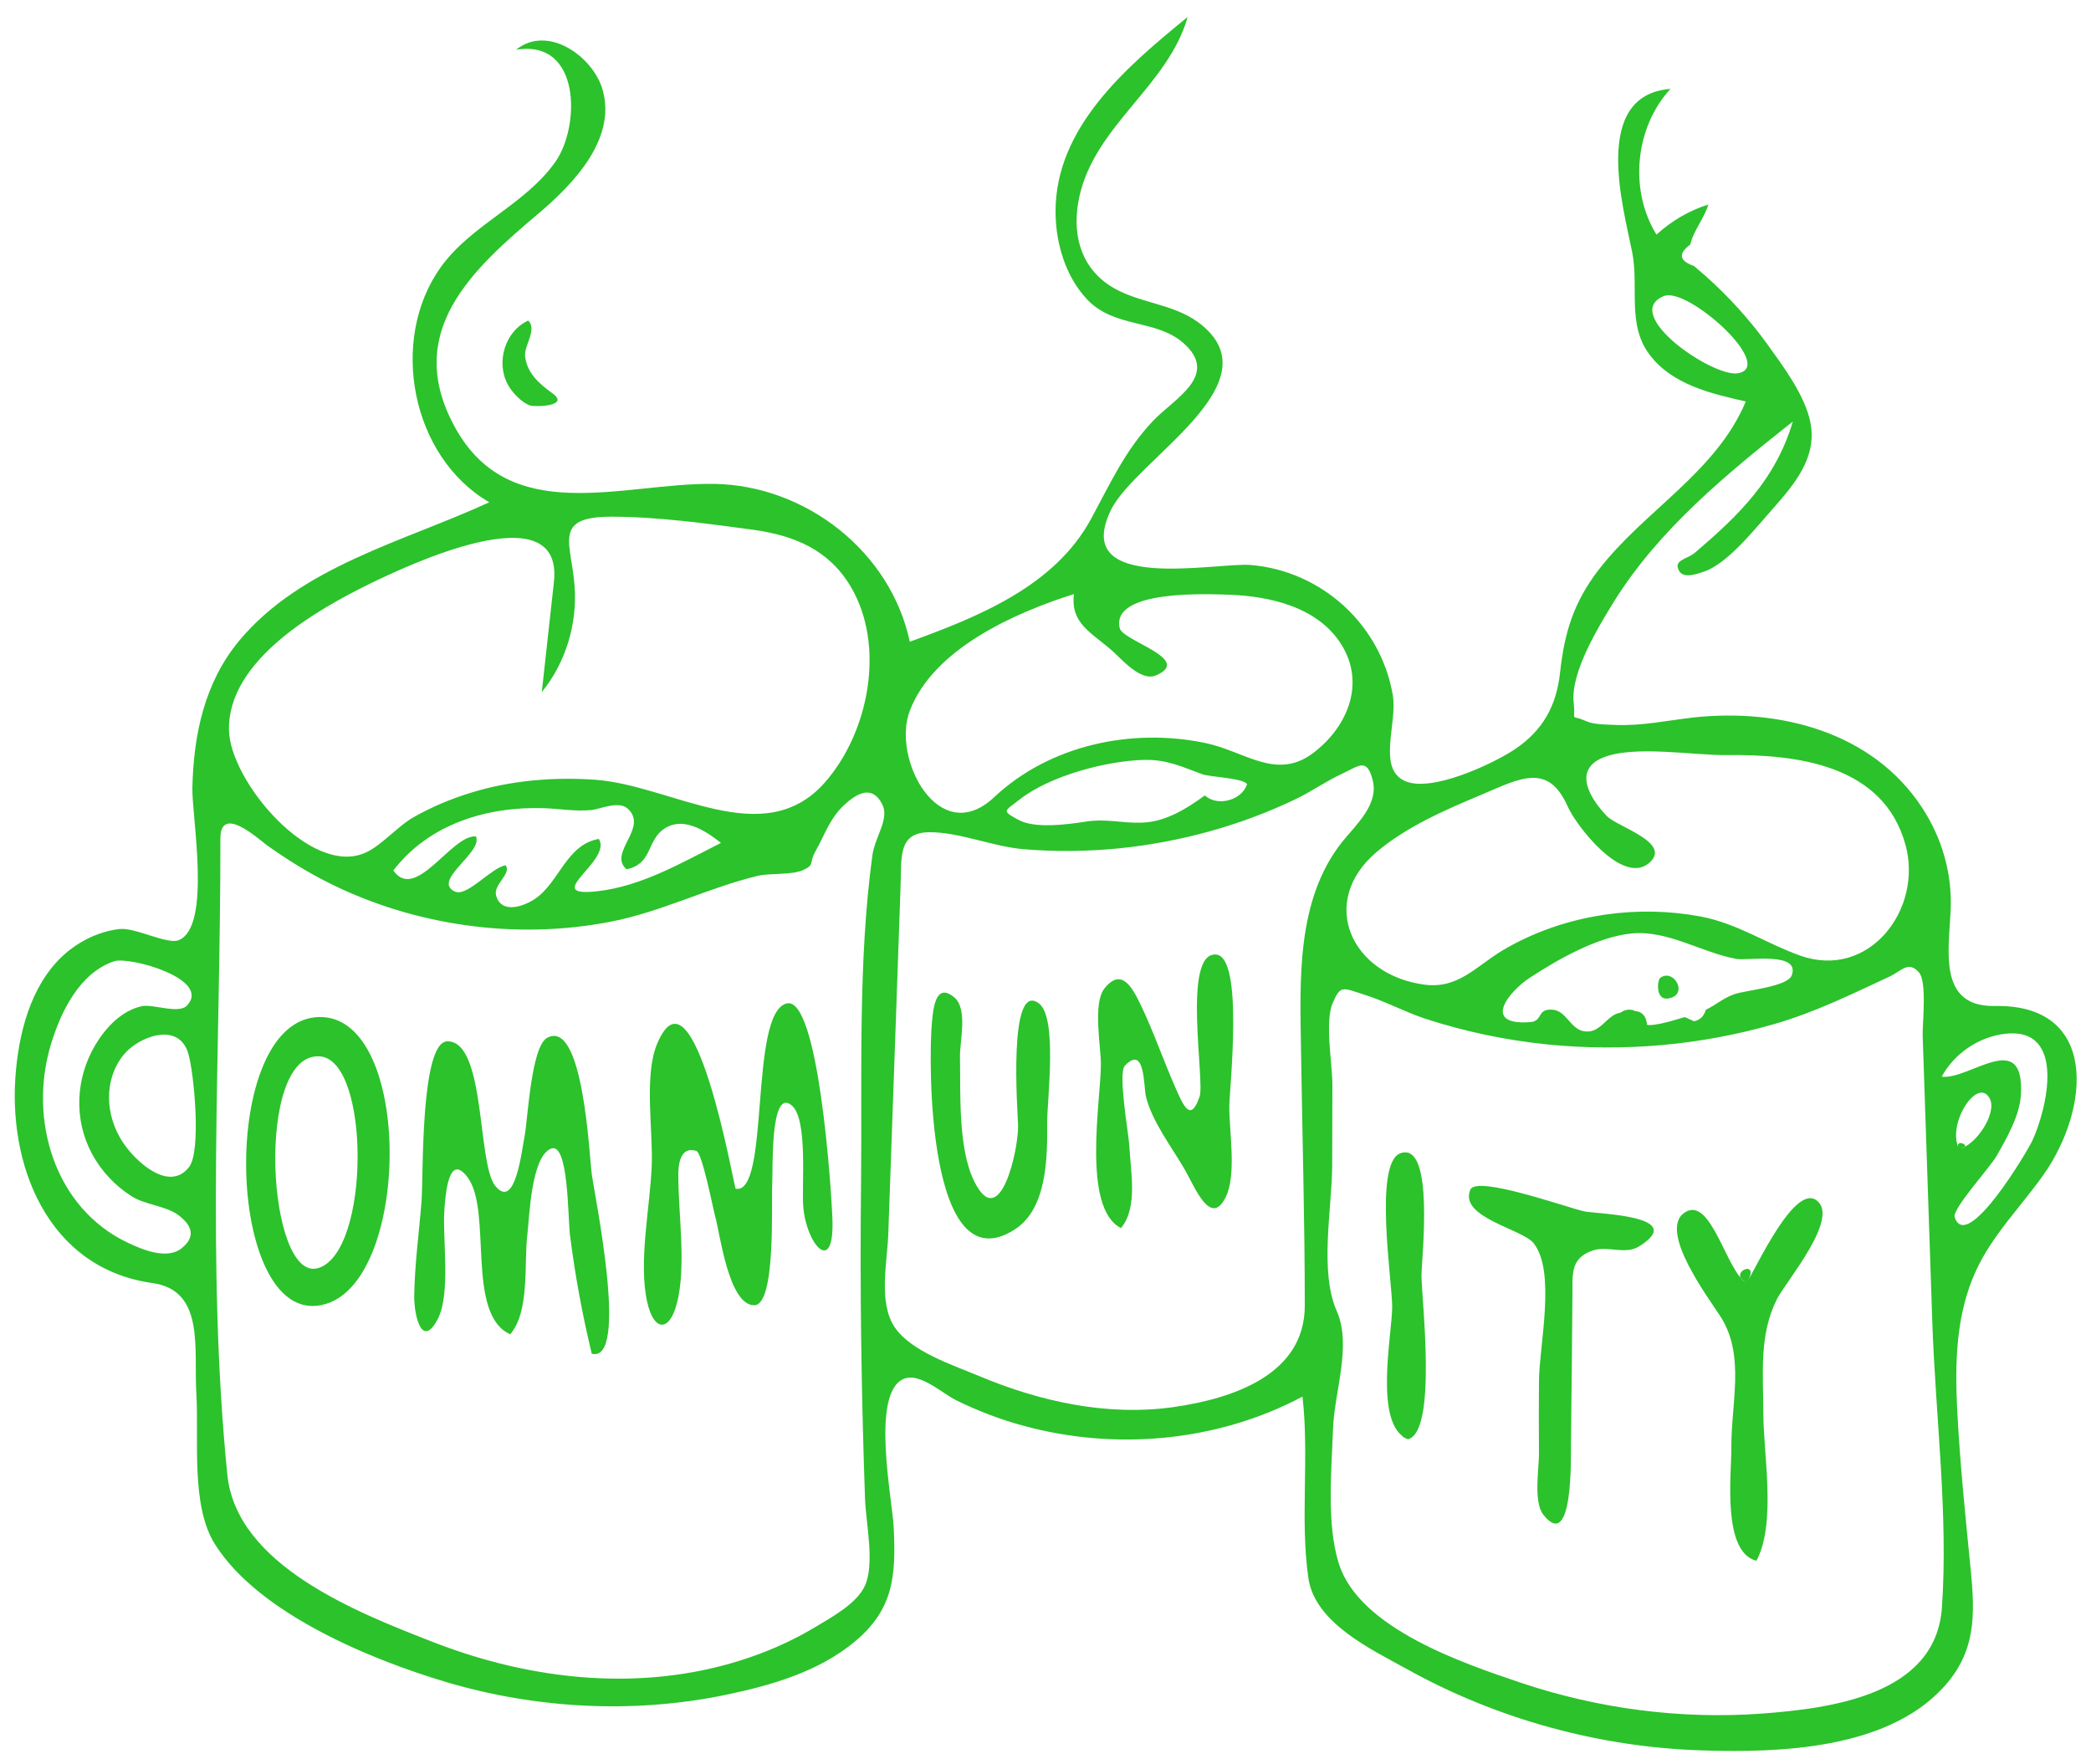 <svg xmlns="http://www.w3.org/2000/svg" viewBox="0 0 1000 843.7" enable-background="new 0 0 1000 843.7"><g fill="#2BC22B"><path d="M264.2 188.1c8.6 6.2-8.2 6.6-10.7 5.8-4.2-1.4-8.8-6.5-10.7-10.1-5.7-10.6-1.3-25.4 9.8-30.5 4.4 4.1-1.9 12-1.5 16.8.8 8.2 6.6 13.3 13.1 18 2.5 1.8-7.2-5.1 0 0zM283 647.4c-4.5-18.7-8-37.6-10.4-56.7-1.1-8.6-.6-45.3-9.3-41.3-9.3 4.2-10.1 32.5-11.1 41.1-1.7 13.5 1.3 36.6-8.2 47.6-21.4-9.6-8.4-59.1-20.4-75.1-9-11.9-10.5 7.7-11.1 15.8-.9 13.9 3.1 39.8-3.1 51.9-7.6 14.7-11.4-1.5-11.3-10.9.2-15 2.3-30.3 3.5-45.3.9-11.4-.7-76.5 12.4-76.5 18.4-.1 14.1 58.4 22.9 69.2 9.5 11.6 12.5-16.4 14-23.9 1.5-7.9 3.1-42.9 10.8-47 17.3-9.3 20.1 56.5 21.3 65.1 1.2 9.6 18.1 90.6 0 86M324.4 560.9c-.2 18.9 4.1 44.6-.8 62.8-3.6 13.5-11 13-14.1-1.1-4.3-19.2 1.5-45.9 2.2-65.6.6-16.3-3.7-42.4 2.4-57.4 17.7-43.4 37.1 68.8 37.7 68.9 16.6 3.1 6.3-83.7 24.3-88.6 15.2-4.1 21.4 87.1 22 103.1 1 27.1-12.2 12.6-13.9-5.3-1-10.3 2.4-42.4-5.6-49.1-10.5-8.7-8.9 31.7-9.3 38.1-.5 8.6 1.9 57.5-8.6 57.5-12.3 0-16.4-34.6-18.7-42.6-1-3.5-6.2-30.5-9-31.2-7-2.2-8.5 5.1-8.6 10.5"/><path d="M150.6 486.5c46.7-4.9 46.8 124.7 5.2 137.1-47.3 14.2-52.3-132.1-5.2-137.1m1.7 119.9c24.9-7.8 24.8-99.4.7-101.2-31.4-2.4-25.2 108.9-.7 101.2 2.7-.8-7.3 2.3 0 0zM757.6 579.3c5.9 1.3 50 1.9 26.4 16.7-6.8 4.3-15.3-.5-22.5 2.1-10.6 3.8-9.4 11.2-9.5 21.4-.2 23.5-.4 47-.7 70.5-.1 5.6 1.3 52.8-13.2 34.4-4.9-6.2-2-22.3-2.1-29.7-.1-11.5-.1-23.1 0-34.6.2-17 8.2-52.1-2.6-65.6-5.4-6.8-35.9-12.3-30.2-25.6 3.1-6.9 45.9 8.5 54.4 10.4 4.8 1-5.1-1.1 0 0zM835.3 613.5c4.9-7.8 22.8-47.2 33.4-39.5 11.5 8.3-14.5 38.7-18.8 47.1-8.8 17.2-6.6 35.9-6.6 54.8 0 19.5 6.3 52.5-3.3 70.5-16.6-4.1-11.9-41.9-12-53.8-.2-21.2 6.7-44.1-5-62.7-5.1-8.1-30.6-41.6-17.2-50.1 12.6-8.2 20.1 29 29.5 33.7 7.5-12.1-9.9-5 0 0zM673.4 688.3c-16.8-6.5-7.6-50.1-7.6-63.4 0-12.1-9-68.9 4-73.4 16.4-5.7 10.1 49.9 10 58.5.1 11.7 7.6 74.5-6.4 78.3-8.1-3.1 5.3-1.5 0 0zM536.1 587.3c-18.9-9.5-9.6-61.6-9.6-78.4 0-8.4-4-29 1.7-36.2 8.2-10.3 13.4-.3 17.4 8 6.2 12.9 10.8 26.5 16.6 39.6 3.8 8.6 7.2 16.7 11.5 4.1 2.6-7.5-8.5-69.3 7.9-67.9 13.3 1.1 6.4 63.8 6.3 72.6-.1 11.8 3.6 32.6-1.7 43.4-7.2 14.6-14.8-4.8-19.5-13-6.2-10.8-15.5-22.7-18.6-34.8-1.3-5.1-.3-25.3-10.1-15.1-3.5 3.6 1.8 32.8 2.1 38.4.5 11.8 4.3 29.4-4 39.3-8.5-4.3 5.3-6.3 0 0zM496.9 479.9c8.9 6.8 3.9 45.7 3.9 56.9.1 16 .2 41-15.4 51.1-42 27.2-41.5-80.6-39.7-99.1.6-6.3 1.7-19.5 10.8-11.7 6.4 5.5 2.5 20.9 2.6 28.1.3 17.3-1 44 6.8 59.7 12.3 25 21.2-15 21-26.7-.2-6.2-5-69.7 10-58.3 2.4 1.8-3.1-2.3 0 0zM793.8 467.8c6.2-5 13.5 6.9 5.3 9.4-7.3 2.4-6.7-7.4-5.3-9.4zM834.9 192c-16.4-3.7-35-8-45.8-22.1-11.2-14.6-5.2-32.3-8.5-49.2-4.2-21.3-19.8-75.2 18.3-78.2-17 18.4-19.9 48.4-6.7 69.7 7.1-6.5 15.6-11.5 24.8-14.4-1.9 6.5-7.3 12.8-8.6 19.1-5.9 4.4-5.4 7.8 1.7 10.3 1.9 1.6 3.7 3.2 5.6 4.8 11 9.8 20.9 20.7 29.5 32.6 7.6 10.6 18 24.4 20.6 37.4 3.4 16.9-7.9 29.9-18.4 41.8-7.6 8.5-21.1 25.7-32.3 29.5-2.8.9-9.5 3.6-11.9 0-3.5-5.5 3.7-5.8 7.4-9 21.2-18.1 38.5-34.9 46.8-62.7-31.6 25-64.1 51.6-85.6 86.2-7.3 11.9-20.8 33.8-19.2 48.3 1.1 9.9-2.3 5.1 6 8.8 3.7 1.7 10.1 1.6 14.3 1.8 12.4.5 24.8-2.2 37.1-3.6 41-4.4 85.4 6.8 109.2 43.1 9.5 14.5 14.4 31.3 13.7 48.7-.8 19.2-6.4 46.7 21.1 46.2 49.6-1 45.7 48.9 23.3 80.7-10.8 15.3-24.5 28.8-32.4 46.1-9.5 20.7-10 43.8-8.9 66.1 1.3 25.4 3.9 50.7 6.4 76 2.2 22.1 2.8 40.2-13.5 57.5-27.2 29-77.7 30.8-114.7 29.6-49.3-1.5-98.1-14.9-141.2-38.8-17.3-9.6-44.2-22.1-47.3-43.7-4-27.9.5-58.2-2.8-86.7-40.6 21.6-89.5 26-133.6 13.9-11-3-21.8-7.1-32.1-12.2-7-3.5-17.7-13.7-25.4-10-15.4 7.4-5 57.8-4.4 70.8 1.1 22.8.1 39-18.4 54.5-17.3 14.5-40.1 21.1-61.8 25.6-44.3 9.2-90.9 6.7-134.2-6.2-35.7-10.7-89.3-32.6-110.2-65.8-11.7-18.5-7.6-50.5-8.9-71.9-1.3-21.3 4.3-49.5-21-53-50.1-7-69.8-56.7-65.2-102.5 2-20.6 8.5-43.3 25.5-56.7 6.9-5.4 15.2-9.1 23.9-10.1 7.6-.9 23 7.6 28.4 5.3 15.8-6.5 6.2-58.9 6.5-72.9.6-25.5 5.8-50.3 22.4-70.3 29.7-35.7 79.1-47.5 119.6-66.2-37.3-21.6-48.1-77.5-23.3-112.3 14.7-20.6 40.3-29.8 54.9-50.5 11.9-16.8 12.4-58.8-18.8-53.6 15.3-12.4 37.2 3.5 41.5 19.5 6.4 23.5-14.3 44.8-30.4 58.5-32.3 27.2-65.1 57-40.5 102.2 26.4 48.6 80.4 26.8 124.1 27.4 43.7.7 84.4 32.2 93.6 75.5 32.6-11.9 69.1-26.4 86.6-58.6 9.2-16.9 16.3-32.9 29.8-47.1 10.1-10.6 31.9-21.7 14.5-37.1-13-11.5-32.8-7.1-45.9-20.7-10.5-11-15.2-27-15.3-41.9-.2-40.8 34.3-69.8 63.2-93.4-9.5 33.3-44.6 51.9-51.9 86.4-3.4 16-.1 31.9 13.9 41.6 13 8.9 30.2 8.6 43 18 38.6 28.6-29.8 65.4-41.7 89.8-19.6 40.2 50.5 24.9 66.8 26.3 34.1 2.8 62.3 28.7 68 62.3 2.3 13.4-7.6 35 5.8 41 12.6 5.7 42-8.2 52.3-15 13.8-9.2 20.2-21.1 21.9-37 2.1-19 6.4-33.2 18.2-48.7 21.8-28.5 56.4-46.8 70.6-80.8M105.4 401c.1 100.5-6.7 204 3.3 304.1 4.3 43.5 62 66 98.2 80.1 40.7 15.9 85.4 22.4 128.5 13.7 19.2-3.9 37.9-10.8 54.7-20.9 7.8-4.7 19.8-11.2 23.6-19.8 4.7-10.5.4-30.1 0-41.2-1.8-50.8-2.5-101.6-1.9-152.4.5-51-1.5-104.9 5.4-155.5 1.3-9.2 8.3-17.4 4.7-24.5-4.8-9.4-12.1-5.2-18 .2-7.2 6.7-9.4 14.3-14 22.5-3.2 5.7-.1 6.1-5.6 8.7-5.4 2.6-15.9 1.4-22.1 2.9-23.9 5.8-45.9 17.2-70.2 21.9-22.7 4.4-46.1 4.9-69 1.7s-45.3-10-66-20.4c-10.4-5.2-20.1-11.3-29.5-18-4.4-3.3-22.1-19.4-22.1-3.1m533.9 226c7.3 16.7-1.2 38.4-1.8 56.5-.7 19.6-3.2 45.3 2.8 64.3 9.8 31.1 59.9 47.8 87.5 57.1 36.8 12.3 76 17.4 114.7 14.6 33.1-2.5 83.3-8.8 86.2-50.7 3.1-44.6-3.1-91.9-4.6-136.7-1.5-45.6-3.1-91.1-4.6-136.7-.2-5.3 2.2-26-1.8-30.4-5.1-5.7-8.2-.7-14.2 2.1-18.3 8.5-35.7 17.1-55.2 22.7-35 10.1-71.9 13.3-108.1 9.7-19.8-2-39.5-6.1-58.5-12.3-10-3.3-19.5-8.5-29.5-11.6-10.1-3.2-11.1-4.7-14.9 4.2-3.8 8.9-.1 29.1-.1 38.9 0 13-.1 25.9-.1 38.9-.1 20.3-6.2 50.5 2.2 69.4m2.6-224.4c6.4-8 17.5-17.7 14.6-29.4-2.8-11.3-6.9-6.7-14.8-3.1-7.4 3.4-14.3 8.3-21.7 11.9-26.6 12.8-55.4 20.7-84.7 23.7-15.2 1.5-30.6 1.7-45.9.4-14.5-1.2-31-8.3-45.1-8.1-14.9.2-13.1 11.9-13.6 25.4l-2.1 60c-1.3 35.7-2.5 71.4-3.8 107.1-.5 13.1-4.8 32.4 3 44.1 7.8 11.7 27.9 18.2 40.3 23.4 29.3 12.3 61.4 19.4 93.2 14.9 28.6-4.1 62.7-15.6 62.7-48.5 0-40.7-1.2-81.4-1.8-122.1-.5-33.4-2.4-71.9 19.7-99.7m-377-124.2c4.9-44.1-72.4-6.8-87.7.6-25.7 12.6-68.3 36.7-67.7 70.1.4 24.3 38.9 70.1 65 58.8 7.9-3.4 15.6-12.8 23.5-17.2 8.5-4.8 17.5-8.6 26.9-11.5 19.3-6 39.7-7.7 59.8-6.3 36.7 2.7 80.3 34.4 109.6 1.5 21.3-24 29.4-65.8 12.4-94.1-10.4-17.4-26.9-24.2-46.2-26.9-22-3-46-6.3-68.2-6.3-28.4 0-18.9 12.8-17.5 33.4 1.3 18-4.3 36.5-15.7 50.5 1.9-17.5 3.9-35.1 5.8-52.6m484.8 107.2c-9.4-21.2-23.1-13.2-41.3-5.5-17 7.1-35.9 15.3-50.1 27.4-28.1 23.9-12.1 58.8 23 63.4 16.1 2.1 24.6-8.8 37.3-16.4 15-8.9 31.8-14.6 49.1-17.1 15.1-2.2 30.6-1.9 45.6.9 17.8 3.4 31.1 12.8 47.6 18.7 33 11.7 58.8-22.2 50.4-52.9-10.5-38.5-52.1-43.4-85.5-43-16 .2-44.7-4.9-59.4 1.3-14.1 5.9-6.2 19.3 2.1 27.9 5.2 5.3 32 12.9 19.8 22.7-12.8 10.1-34.7-18.4-38.6-27.4m-274.2-4.4c26.5-24.9 65.7-33.2 100.8-25.9 19 3.9 33.9 18.1 51.6 4.9 16.5-12.4 25.2-33.2 13.7-51.8-11.2-18.1-34.2-23.3-54-24-10.1-.3-56.4-2.5-52.1 16 1.4 6.2 35.4 14.9 17.3 22.6-7.2 3.1-16.4-7.8-20.8-11.7-10.4-9.1-20.1-13.2-18.4-27.2-28.1 8.9-67.1 26-78.5 55.8-8.8 22.9 14 66.2 40.4 41.3M89.4 480.9c12-12.7-27.5-23.6-34.8-21.2-16.5 5.5-25.5 24.1-30.2 39.6-10.9 35.7 1.4 78.4 36.9 95.1 7 3.3 18.6 8.1 25.5 2.6 7.2-5.7 4.8-11.2-1.5-15.9-6-4.5-15.8-4.8-22.5-9.1-7.8-5-14.4-12-18.8-20.2-8.8-16.4-7.9-36.1 1.6-52.1 4.9-8.2 12.5-16.4 22.2-18.5 5.3-1.2 17.6 3.9 21.6-.3m210.2-65.2c-9-7.9 10.6-19.7.7-28.9-4.4-4.1-13.3.2-17.6.6-7.8.7-14.6-.6-22.5-.9-27.2-.9-55 7.5-72.1 29.8 10.7 15.3 27.9-17.3 39.5-16.3 3.6 7.6-21.4 21.2-10 26.4 5.8 2.6 17.4-11.5 24.2-12.6 3 3.9-5.8 9.2-4.6 14.2 2.4 9.6 13.7 5.3 18.9 1.7 11.4-7.9 14.9-25.9 30.3-28.5 6.6 10.5-28.5 28.2-.6 25 21-2.4 39.8-13.4 59-23.1-7.8-6.1-18.8-13.4-28.2-6-7.2 5.9-5.1 16.3-17 18.6m457.5 77.4c8.3 1.8 11.1-7.8 17.8-8.8 2.4-1.6 4.7-1.9 7.1-.8 3.4.3 5.3 2.5 5.7 6.6 3.8.8 14.9-2.8 18-3.7 1.5.7 3 1.3 4.5 2 2.8-.6 4.7-2.4 5.6-5.5 4.7-2.2 8.4-5.7 13.8-7.5 5.1-1.8 25.4-3.5 27.3-9 4.1-11.4-21-6.9-26.4-7.8-16.6-3-32.8-13.8-50-12.2-16.3 1.5-35.1 12.2-48.6 21-10.4 6.7-23.6 23.2 0 21.4 6.2-.5 2.9-6.7 10.8-5.9 6.2.5 8.3 8.9 14.4 10.2M576.2 380.4c6 5.5 17.7 2.4 20.2-5.4-1.8-2.9-17.6-3.4-21.3-4.7-9.9-3.6-16.9-7.1-27.8-6.9-18.1.4-45.2 7.6-59.6 18.9-7.2 5.7-9 5.2-.8 9.7 8 4.5 24 2.2 32.5.9 9.9-1.5 17.3.9 26.9.5 11.2-.4 21.1-6.6 29.9-13M90 503.7c-4.7-15.6-24.3-7.7-31.1 1-9.5 12.1-8.4 28.8-.4 41.2 6.2 9.6 22.5 24.6 32 12.1 5.8-7.7 2.3-45.2-.5-54.3m868.8-9.3c-12.5 1.5-24.2 9.4-30.2 20.5 13.2 1.7 39.5-23.4 37.9 8.4-.5 10.1-6.8 21-11.7 29.6-3 5.3-21.3 25.3-20 29.2 5.8 17.5 34.9-31.8 37.1-36.5 7.1-15.3 16.5-54.7-13.1-51.2M795.7 141.6c-20.9 8.6 23.7 39.1 35.5 36.9 18.3-3.3-24.2-41.6-35.5-36.9m141.2 407.7c7.4-.8 18.4-16.7 14.7-23.9-5.8-11-20.8 12.4-14.7 23.9 7.9-.9-2.9-5.5 0 0z"/></g></svg>